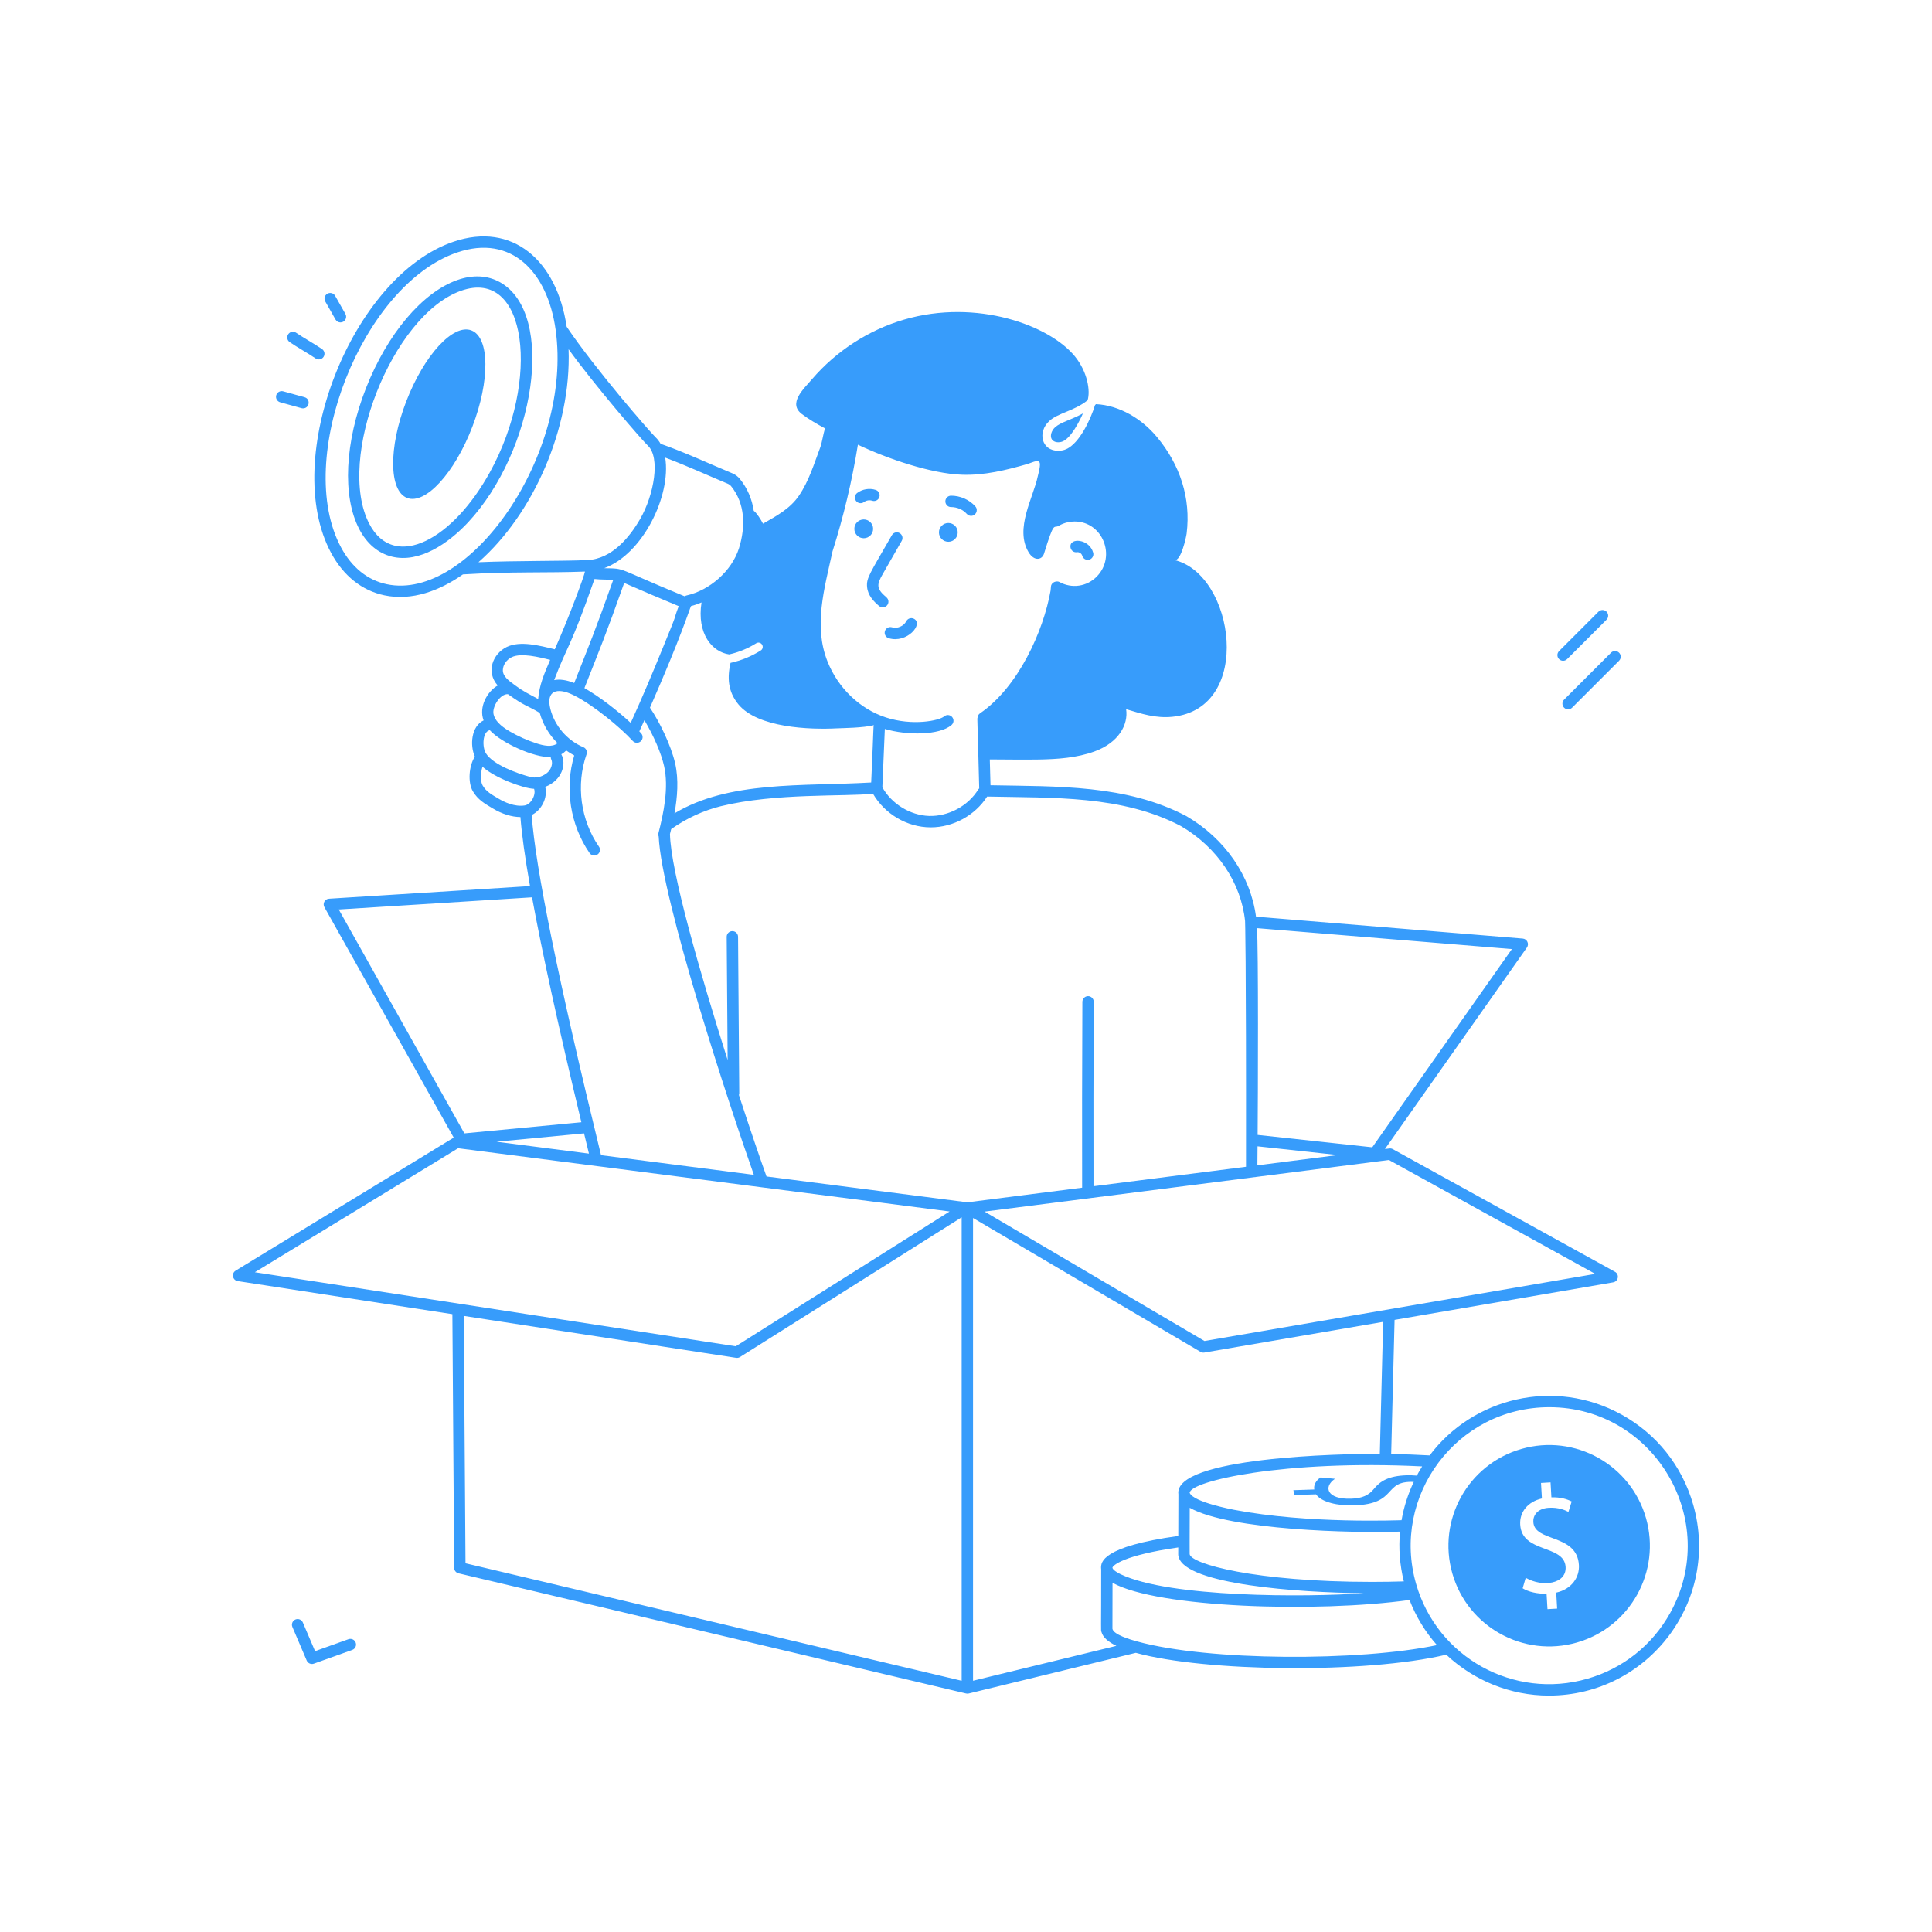 <svg xmlns="http://www.w3.org/2000/svg" xmlns:xlink="http://www.w3.org/1999/xlink" version="1.1" x="0px" y="0px" viewBox="-20 -20 340 340" style="enable-background:new 0 0 300 300;" xml:space="preserve" data-icon="true" fill="#379CFB"><g><path d="M165.67,55.204c-0.61,0.55-0.97,1.55-0.54,2.15   c0.39,0.55,1.29,0.59,1.91,0.32c1.449-0.644,2.91-3.469,3.54-4.92   C168.417,53.944,166.658,54.298,165.67,55.204z"></path><path d="M132.594,83.315c0.136,1.492,1.2,2.565,2.112,3.333   c0.426,0.358,1.056,0.299,1.409-0.12c0.356-0.423,0.302-1.054-0.12-1.409   c-1.847-1.555-1.682-2.287-0.66-4.075l3.356-5.868   c0.274-0.479,0.108-1.09-0.372-1.364c-0.479-0.275-1.09-0.107-1.365,0.372   C133.07,80.978,132.444,81.678,132.594,83.315z"></path><path d="M146.902,75.343c0.913-0.006,1.648-0.751,1.642-1.664   c-0.006-0.913-0.751-1.648-1.664-1.642c-0.913,0.006-1.648,0.751-1.642,1.664   C145.244,74.614,145.989,75.349,146.902,75.343z"></path><path d="M133.656,73.053c-0.006-0.913-0.751-1.648-1.664-1.642   c-0.913,0.006-1.648,0.751-1.642,1.664s0.751,1.648,1.664,1.642   C132.927,74.711,133.662,73.966,133.656,73.053z"></path><path d="M147.385,69.232c1.058,0.015,2.071,0.436,2.761,1.212   c0.197,0.223,0.472,0.336,0.748,0.336c0.854,0,1.323-1.016,0.747-1.664   c-1.072-1.207-2.695-1.893-4.291-1.884c-0.552,0.01-0.992,0.465-0.983,1.017   C146.377,68.802,146.837,69.255,147.385,69.232z"></path><path d="M130.848,66.755c-0.441,0.332-0.531,0.959-0.199,1.4   c0.333,0.444,0.96,0.529,1.4,0.199c0.399-0.3,0.967-0.395,1.442-0.236   c0.527,0.176,1.09-0.11,1.264-0.636c0.173-0.524-0.111-1.09-0.636-1.263   C133.021,65.858,131.77,66.064,130.848,66.755z"></path><path d="M136.981,90.398c-0.526-0.16-1.087,0.135-1.249,0.663   s0.135,1.087,0.663,1.249c3.208,0.981,6.213-2.518,4.435-3.42   c-0.494-0.249-1.095-0.052-1.344,0.441   C139.05,90.191,137.903,90.681,136.981,90.398z"></path><path d="M169.531,77.177c0.377-0.062,0.823,0.237,0.919,0.604   c0.14,0.532,0.685,0.854,1.222,0.713c0.534-0.141,0.853-0.688,0.713-1.221   c-0.648-2.462-4.274-2.76-3.993-0.933   C168.474,76.888,168.991,77.263,169.531,77.177z"></path><path d="M62.329,71.972c11.795-12.612,15.584-36.727,5.668-42.303   c-2.185-1.226-4.795-1.356-7.549-0.377c-6.135,2.184-12.276,9.458-16.027,18.984   c-3.748,9.529-4.211,19.04-1.208,24.82c1.347,2.593,3.345,4.275,5.779,4.865   c4.834,1.169,9.907-2.332,13.336-5.989C62.328,71.972,62.329,71.972,62.329,71.972z    M49.462,76.019c-1.881-0.456-3.387-1.749-4.475-3.844   c-5.916-11.389,4.025-36.689,16.131-40.999   c11.708-4.172,14.039,15.751,5.073,31.971c-1.561,2.821-3.377,5.376-5.323,7.459   C56.902,74.836,52.742,76.803,49.462,76.019z"></path><path d="M62.966,38.15C59.753,36.913,54.619,42.523,51.483,50.66   c-3.125,8.137-3.047,15.734,0.166,16.97c3.213,1.226,8.347-4.372,11.472-12.51   C66.245,46.983,66.179,39.386,62.966,38.15z"></path><path d="M29.841,48.868c-0.532-0.147-1.083,0.165-1.23,0.697   s0.165,1.083,0.697,1.23c3.988,1.089,3.774,1.072,4.016,1.072   c1.156,0,1.386-1.654,0.266-1.964L29.841,48.868z"></path><path d="M36.929,42.826c0.315-0.454,0.203-1.077-0.251-1.392   c-1.267-0.879-3.369-2.046-4.556-2.87c-0.454-0.317-1.077-0.202-1.392,0.251   s-0.203,1.077,0.251,1.392c1.285,0.893,3.335,2.023,4.556,2.87   C35.991,43.393,36.615,43.28,36.929,42.826z"></path><path d="M37.618,31.684c-0.48,0.272-0.649,0.883-0.377,1.363l1.809,3.189   c0.185,0.325,0.522,0.507,0.871,0.507c0.759,0,1.248-0.824,0.869-1.493   l-1.809-3.189C38.709,31.579,38.1,31.412,37.618,31.684z"></path><path d="M256.666,104.538l8.261-8.261c0.391-0.391,0.391-1.023,0-1.414   s-1.023-0.391-1.414,0l-8.261,8.261c-0.391,0.391-0.391,1.023,0,1.414   C255.643,104.929,256.276,104.929,256.666,104.538z"></path><path d="M255.782,95.996l6.936-6.937c0.391-0.391,0.391-1.023,0-1.414   s-1.023-0.391-1.414,0l-6.936,6.937c-0.391,0.391-0.391,1.023,0,1.414   C254.759,96.387,255.392,96.387,255.782,95.996z"></path><path d="M41.321,268.472l-5.875,2.101l-2.148-5.039   c-0.217-0.508-0.805-0.743-1.312-0.527c-0.508,0.217-0.745,0.804-0.528,1.312   l2.518,5.905c0.21,0.492,0.766,0.725,1.257,0.549l6.762-2.418   c0.52-0.186,0.791-0.758,0.604-1.278   C42.414,268.558,41.842,268.286,41.321,268.472z"></path><path d="M265.394,228.957c-11.824-6.547-26.181-2.986-33.801,7.171   c-2.205-0.125-4.469-0.208-6.768-0.249l0.597-23.601l38.466-6.605   c0.927-0.158,1.141-1.404,0.314-1.86l-39.093-21.582   c-0.186-0.103-0.398-0.143-0.61-0.117l-0.772,0.099l24.981-35.466   c0.446-0.635,0.031-1.51-0.735-1.573l-46.936-3.853   c-0.95-7.176-5.441-13.718-12.242-17.69   c-10.615-5.585-22.656-5.206-34.484-5.441l-0.123-4.541   c2.88,0.009,5.773,0.062,8.651,0.016c3.27-0.06,6.67-0.29,9.77-1.42   c4.271-1.558,5.978-4.723,5.57-7.44c2.75,0.82,5.19,1.63,8.13,1.34   c14.363-1.431,10.972-25.083,0.37-27.59c1.15,0.28,2.07-4.04,2.15-4.68   c0.77-6.26-1.18-12.11-5.22-16.96c-2.67-3.22-6.6-5.58-10.73-5.79   c-0.06,0.06-0.11,0.11-0.17,0.16c-0.752,2.451-2.712,6.707-5.06,7.76   c-0.42,0.19-0.92,0.29-1.42,0.29c-2.957,0-3.688-3.315-1.57-5.24   c1.551-1.433,4.357-1.749,6.74-3.65c0.517-1.657-0.016-4.959-2.19-7.67   c-4.452-5.524-17.313-10.257-30.1-6.53c-6.26,1.83-11.96,5.54-16.21,10.49   c-1.52,1.77-4.28,4.27-1.76,6.15c1.215,0.911,2.617,1.739,4.062,2.512   c-0.377,1.102-0.496,2.391-0.872,3.398c-1.08,2.87-1.98,5.88-3.73,8.44   c-1.599,2.343-4.027,3.595-6.322,4.924c-0.336-0.669-1.153-1.955-1.629-2.261   c-0.316-2.11-1.142-4.015-2.456-5.627c-0.326-0.397-0.733-0.709-1.238-0.938   c-4.207-1.754-8.393-3.714-12.702-5.229c-0.243-0.421-0.526-0.81-0.877-1.137   c-0.934-0.878-10.59-11.969-15.655-19.464c-1.729-11.695-9.558-18.482-19.905-14.965   c-17.866,6.068-30.493,38.13-21.553,54.754c2.179,4.052,5.421,6.637,9.374,7.475   c4.888,1.033,9.752-0.826,13.83-3.681c8.535-0.526,14.722-0.241,21.476-0.5   c-0.16,0.854-2.688,7.75-5.317,13.694c-0.022-0.007-0.038-0.022-0.06-0.028   c-2.562-0.623-6.01-1.543-8.385-0.396c-2.407,1.163-3.748,4.342-1.591,6.782   c-1.867,1.048-3.373,3.81-2.481,6.143c-2.182,1.043-2.439,4.368-1.543,6.371   c-1.053,1.643-1.27,4.543-0.351,6.098c0.894,1.511,2.058,2.164,3.539,3.044   c1.625,0.972,3.303,1.486,4.833,1.5c0.232,3.031,0.792,7.071,1.685,12.142   l-35.371,2.225c-0.734,0.046-1.17,0.846-0.809,1.487l22.755,40.556l-38.374,23.41   c-0.794,0.484-0.55,1.701,0.369,1.842l37.769,5.815l0.315,44.644   c0.003,0.461,0.321,0.86,0.77,0.966l89.312,21.146   c0.172,0.042,0.326,0.038,0.469,0.003l29.407-7.159   c12.2,3.364,40.358,3.703,54.634,0.328c4.796,4.513,11.252,7.199,18.06,7.199   c17.499,0,30.247-16.73,25.383-33.646   C276.015,237.977,271.552,232.368,265.394,228.957z M229.346,239.682   c-0.578-0.049-1.178-0.076-1.816-0.058c-3.18,0.11-4.65,1.02-5.79,2.45   c-0.86,1.04-1.97,1.61-3.98,1.67c-4.217,0.143-4.938-2.058-2.83-3.5   l-2.52-0.24c-0.8,0.5-1.27,1.34-1.12,2.12l-3.68,0.12l0.2,0.86   l3.79-0.13c0.94,1.38,3.81,2.04,6.69,1.95   c7.806-0.264,4.993-4.359,10.508-4.137c-1.024,2.16-1.745,4.426-2.147,6.741   c-0.404-0.007-16.417,0.679-29.503-1.835c-0.1-0.036-7.103-1.304-7.786-2.979   c0.052-2.065,16.582-5.852,40.91-4.654   C229.666,239.038,229.419,239.545,229.346,239.682z M177.216,257.04   c-0.396-0.197-1.332-0.686-1.443-1.115c-0.001-0.005-0.002-0.007-0.004-0.012   c0.003-0.428,2.028-2.232,11.583-3.588c0.017,1.197-0.058,1.366,0.072,1.678   c1.26,4.837,21.019,6.267,32.6,6.374   C209.716,261.104,185.844,261.16,177.216,257.04z M221.44,258.385   c-20.638,0-31.854-3.178-32.079-4.881c-0.019-0.168,0.002-2.327,0.012-8.159   c7.047,3.979,28.949,4.472,37.008,4.192c-0.276,2.915-0.044,5.871,0.668,8.761   C225.284,258.355,223.407,258.385,221.44,258.385z M260.739,204.185l-68.77,11.808   l-38.703-22.772l71.163-9.081L260.739,204.185z M201.279,185.076l0.027-3.339   l14.154,1.53L201.279,185.076z M246.067,147.023l-24.571,34.884l-20.173-2.18   c0.056-6.629,0.15-33.131-0.122-36.387L246.067,147.023z M187.825,125.378   c6.401,3.739,10.584,9.972,11.288,16.705c-0.001,0.006,0.208,4.798,0.164,43.249   l-26.84,3.425c-0.024-10.104-0.01-21.008,0.042-32.447   c0.002-0.553-0.443-1.002-0.996-1.005c-0.523-0.006-1.002,0.442-1.004,0.995   c-0.053,11.538-0.066,22.534-0.042,32.712l-20.234,2.582   c-0.026-0.006-0.05-0.019-0.077-0.022l-35.233-4.533   c-1.074-2.996-2.847-8.176-4.858-14.336c0.034-0.101,0.063-0.206,0.062-0.319   l-0.212-27.529c-0.004-0.55-0.451-0.992-1-0.992c-0.002,0-0.005,0-0.008,0   c-0.552,0.004-0.997,0.455-0.992,1.008l0.167,21.674   c-4.798-15.112-10.02-33.176-10.15-39.777c0.072-0.283,0.144-0.568,0.214-0.862   c2.679-1.888,5.697-3.284,8.757-4.033c9.581-2.345,21.643-1.653,26.759-2.188   c2.043,3.533,5.976,5.917,10.168,5.917c3.951,0,7.779-2.097,9.919-5.421   C165.317,120.434,177.482,119.937,187.825,125.378z M83.644,183.018l-16.266-2.093   l15.403-1.467C83.063,180.628,83.351,181.815,83.644,183.018z M85.769,183.292   c-7.53-30.879-11.526-50.482-12.203-59.866c1.709-0.821,2.861-3.01,2.386-4.955   c2.962-1.131,3.777-4.03,2.827-5.73c0.321-0.177,0.607-0.41,0.868-0.669   c0.451,0.321,0.916,0.622,1.407,0.876c-1.723,5.745-0.716,12.248,2.707,17.183   c0.194,0.279,0.506,0.43,0.823,0.43c0.791,0,1.286-0.899,0.821-1.57   c-3.236-4.664-4.073-10.888-2.183-16.241c0.177-0.501-0.068-1.053-0.559-1.256   c-2.838-1.181-5.065-3.767-5.812-6.749c-0.796-3.171,1.131-3.842,4.015-2.444   c0.465,0.226,0.301,0.166,0.357,0.188c0.004,0.001,0.008,0.001,0.012,0.002   c3.255,1.688,7.863,5.44,10.114,7.903c0.372,0.407,1.004,0.435,1.413,0.063   c0.408-0.373,0.436-1.006,0.063-1.413c-0.099-0.108-0.208-0.222-0.315-0.334   c0.295-0.645,0.592-1.301,0.892-1.968c1.656,2.785,2.949,5.79,3.467,8.076   c0.85,3.78-0.086,8.299-0.997,11.812c-0.053,0.206-0.021,0.407,0.048,0.593   c0.494,11.054,12.444,47.385,16.746,59.531L85.769,183.292z M89.846,82.589   c3.257,1.413,6.446,2.781,9.597,4.082c-1.168,3.087,0.153,0.164-2.66,6.997   c-2.006,4.929-3.687,8.927-5.788,13.549c-2.349-2.181-5.515-4.634-8.147-6.127   C85.464,94.445,86.582,91.821,89.846,82.589z M149.23,63.544   c3.97,0.15,7.86-0.81,11.64-1.9c0.51-0.15,1.74-0.8,2.05-0.31   c0.28,0.41-0.18,1.99-0.28,2.44c-0.776,3.78-4.126,9.238-1.62,13.42   c0.974,1.609,2.339,1.358,2.7,0.26c1.84-5.98,1.695-4.397,2.566-4.907   c0.136-0.056,1.201-0.773,2.828-0.773c4.935,0,7.363,6.11,3.932,9.656   c-1.775,1.831-4.459,2.182-6.612,0.988c-0.468-0.26-1.401,0.013-1.479,0.774   c-0,0.001-0.001,0.001-0.001,0.002c-0.036,0.495-0.047,0.615-0.067,0.734   c-1.275,7.188-5.71,17.017-12.434,21.614c-0.256,0.175-0.392,0.449-0.418,0.735   c-0.087,0.413-0.042-0.984,0.291,12.472c-0.059,0.057-0.124,0.107-0.169,0.181   c-1.78,2.904-5.243,4.771-8.667,4.664c-3.327-0.113-6.59-2.134-8.21-5.043   l0.435-10.27c3.925,1.168,9.622,1.13,11.736-0.688   c0.418-0.36,0.466-0.991,0.105-1.41c-0.36-0.418-0.991-0.467-1.41-0.105   c-0.86,0.74-5.515,1.721-10.244,0.182c-4.574-1.488-8.415-5.169-10.274-9.845   c-2.491-6.266-0.566-12.777,0.881-19.382c1.947-6.138,3.445-12.417,4.465-18.774   C136.19,60.747,143.854,63.346,149.23,63.544z M127.36,108.174   c0.871-0.045,4.55-0.069,6.428-0.555c-0.117,0.404,0.016-0.767-0.474,10.088   c-12.287,0.705-25.027-0.342-34.616,5.431c0.515-2.858,0.757-5.947,0.124-8.763   c-0.727-3.216-2.806-7.451-4.442-9.832c5.509-12.538,6.941-17.305,7.228-17.884   c0.623-0.157,1.239-0.381,1.845-0.635c-0.855,5.522,1.883,8.715,4.867,9.139   c0,0,0,0,0.01,0c1.68-0.38,3.29-1.04,4.75-1.96   c0.34-0.22,0.81-0.12,1.03,0.24c0.22,0.35,0.12,0.81-0.23,1.03   c-1.63,1.03-3.44,1.77-5.32,2.18c-0.578,2.513-0.511,5.021,1.41,7.33   C113.372,108.067,122.413,108.437,127.36,108.174z M108.155,65.164   c0.195,0.089,0.36,0.215,0.49,0.372c2.52,3.092,2.576,7.173,1.402,10.953   c-1.292,4.04-5.2,7.405-9.223,8.301c-0.124,0.029-0.234,0.081-0.341,0.147   c-12.501-5.144-10.192-4.86-14.159-4.949   c6.712-2.421,11.817-12.672,10.743-19.452   C100.992,62.012,104.548,63.662,108.155,65.164z M48.052,82.807   c-3.36-0.712-6.136-2.947-8.028-6.465c-8.355-15.535,3.732-46.239,20.435-51.913   c9.515-3.234,15.891,3.386,17.32,13.593   C80.844,59.856,62.624,85.911,48.052,82.807z M64.197,78.94   c9.616-8.414,16.367-23.572,15.862-37.479   c4.779,6.597,12.979,16.05,13.949,16.963c2.235,2.084,1.106,8.652-1.355,12.911   c-1.848,3.194-4.959,7.042-9.299,7.23   C79.009,78.756,70.683,78.661,64.197,78.94z M84.625,81.891   c1.201,0.137,2.13,0.065,3.289,0.165c-3.151,8.903-4.268,11.554-6.865,18.146   c-1.327-0.538-2.524-0.714-3.526-0.513C79.863,93.501,80.264,94.38,84.625,81.891z    M70.051,95.653c1.694-0.818,4.9,0.017,6.765,0.471   c-1.073,2.503-1.896,4.42-2.111,6.892c-3.46-1.809-3.339-1.949-3.874-2.28   c-1.376-0.966-2.349-1.731-2.338-2.802C68.502,97.03,69.143,96.092,70.051,95.653z    M69.388,102.165c3.107,2.201,3.093,1.819,5.594,3.288   c0.554,2.031,1.664,3.874,3.132,5.334c-0.946,0.785-2.508,0.423-3.673,0.046   c-1.66-0.542-3.265-1.262-4.767-2.136c-1.687-0.991-2.583-1.947-2.819-3.009   C66.565,104.399,68.038,102.062,69.388,102.165z M66.193,108.499   c2.058,2.273,7.93,4.887,10.727,4.732c0.001,0.144,0.026,0.29,0.094,0.428   c0.351,0.719-0.042,1.859-0.842,2.441c-0.925,0.674-1.907,0.883-2.92,0.609   c-2.245-0.596-6.473-2.135-7.729-4.12   C64.823,111.485,64.896,108.766,66.193,108.499z M64.936,118.229   c-0.416-0.704-0.376-2.22-0.023-3.298c2.113,1.955,7.256,3.843,9.074,3.887   c0.389,1.091-0.585,2.763-1.653,2.927c-1.79,0.28-3.623-0.614-4.553-1.171   C66.527,119.829,65.6,119.35,64.936,118.229z M73.628,137.915   c1.776,9.692,4.657,22.824,8.681,39.581l-20.586,1.96L39.615,140.054   L73.628,137.915z M60.618,182.073l86.495,11.127l-37.634,23.723   c-6.358-0.979-82.571-12.715-84.627-13.031L60.618,182.073z M61.921,255.112   l-0.308-43.536l47.931,7.38c0.244,0.038,0.486-0.017,0.686-0.143l39.008-24.588   v81.561L61.921,255.112z M151.238,275.783v-81.436l40.033,23.555   c0.2,0.117,0.439,0.164,0.677,0.123l31.466-5.403l-0.588,23.232   c-6.634-0.049-36.374,0.586-35.446,7.124l-0.021,7.324   c-13.58,1.877-13.589,4.678-13.589,5.612c0,0.083,0.008,0.175,0.02,0.263   c0.007,11.211-0.087,10.681,0.054,11.023c0.242,0.937,1.181,1.745,2.62,2.441   L151.238,275.783z M180.114,268.866c-0.025-0.006-0.047-0.016-0.072-0.02   c-1.108-0.308-4.076-1.167-4.272-2.209l0.015-8.093   c7.866,4.415,35.889,5.297,52.27,3.028c1.136,2.941,2.769,5.621,4.827,7.94   C219.2,272.384,192.712,272.337,180.114,268.866z M273.938,263.825   c-3.153,5.692-8.336,9.814-14.593,11.608h-0.001   c-12.932,3.721-26.421-3.742-30.133-16.687   c-4.437-15.391,7.067-31.101,23.452-31.101   C271.11,227.647,282.93,247.59,273.938,263.825z"></path><path d="M247.73,234.994c-9.4,2.7-14.84,12.51-12.14,21.92   c2.7,9.4,12.52,14.84,21.92,12.14   c9.41-2.7,14.85-12.52,12.15-21.92   C266.95,237.724,257.14,232.284,247.73,234.994z M253.87,260.274l0.16,2.81   l-1.7,0.1l-0.16-2.73c-1.57,0.07-3.22-0.32-4.21-0.94l0.54-1.85   c2.894,1.691,7.198,1.128,7.02-1.91c-0.242-4-7.687-2.37-7.99-7.45   c-0.13-2.24,1.36-4.04,3.82-4.6l-0.16-2.73l1.68-0.1l0.15,2.63   c1.63-0.05,2.76,0.32,3.57,0.73l-0.57,1.83   c-0.58-0.29-1.73-0.82-3.46-0.72c-2.08,0.13-2.79,1.42-2.72,2.5   c0.206,3.614,7.695,2.006,8.02,7.57   C257.99,257.554,256.62,259.644,253.87,260.274z"></path></g></svg>